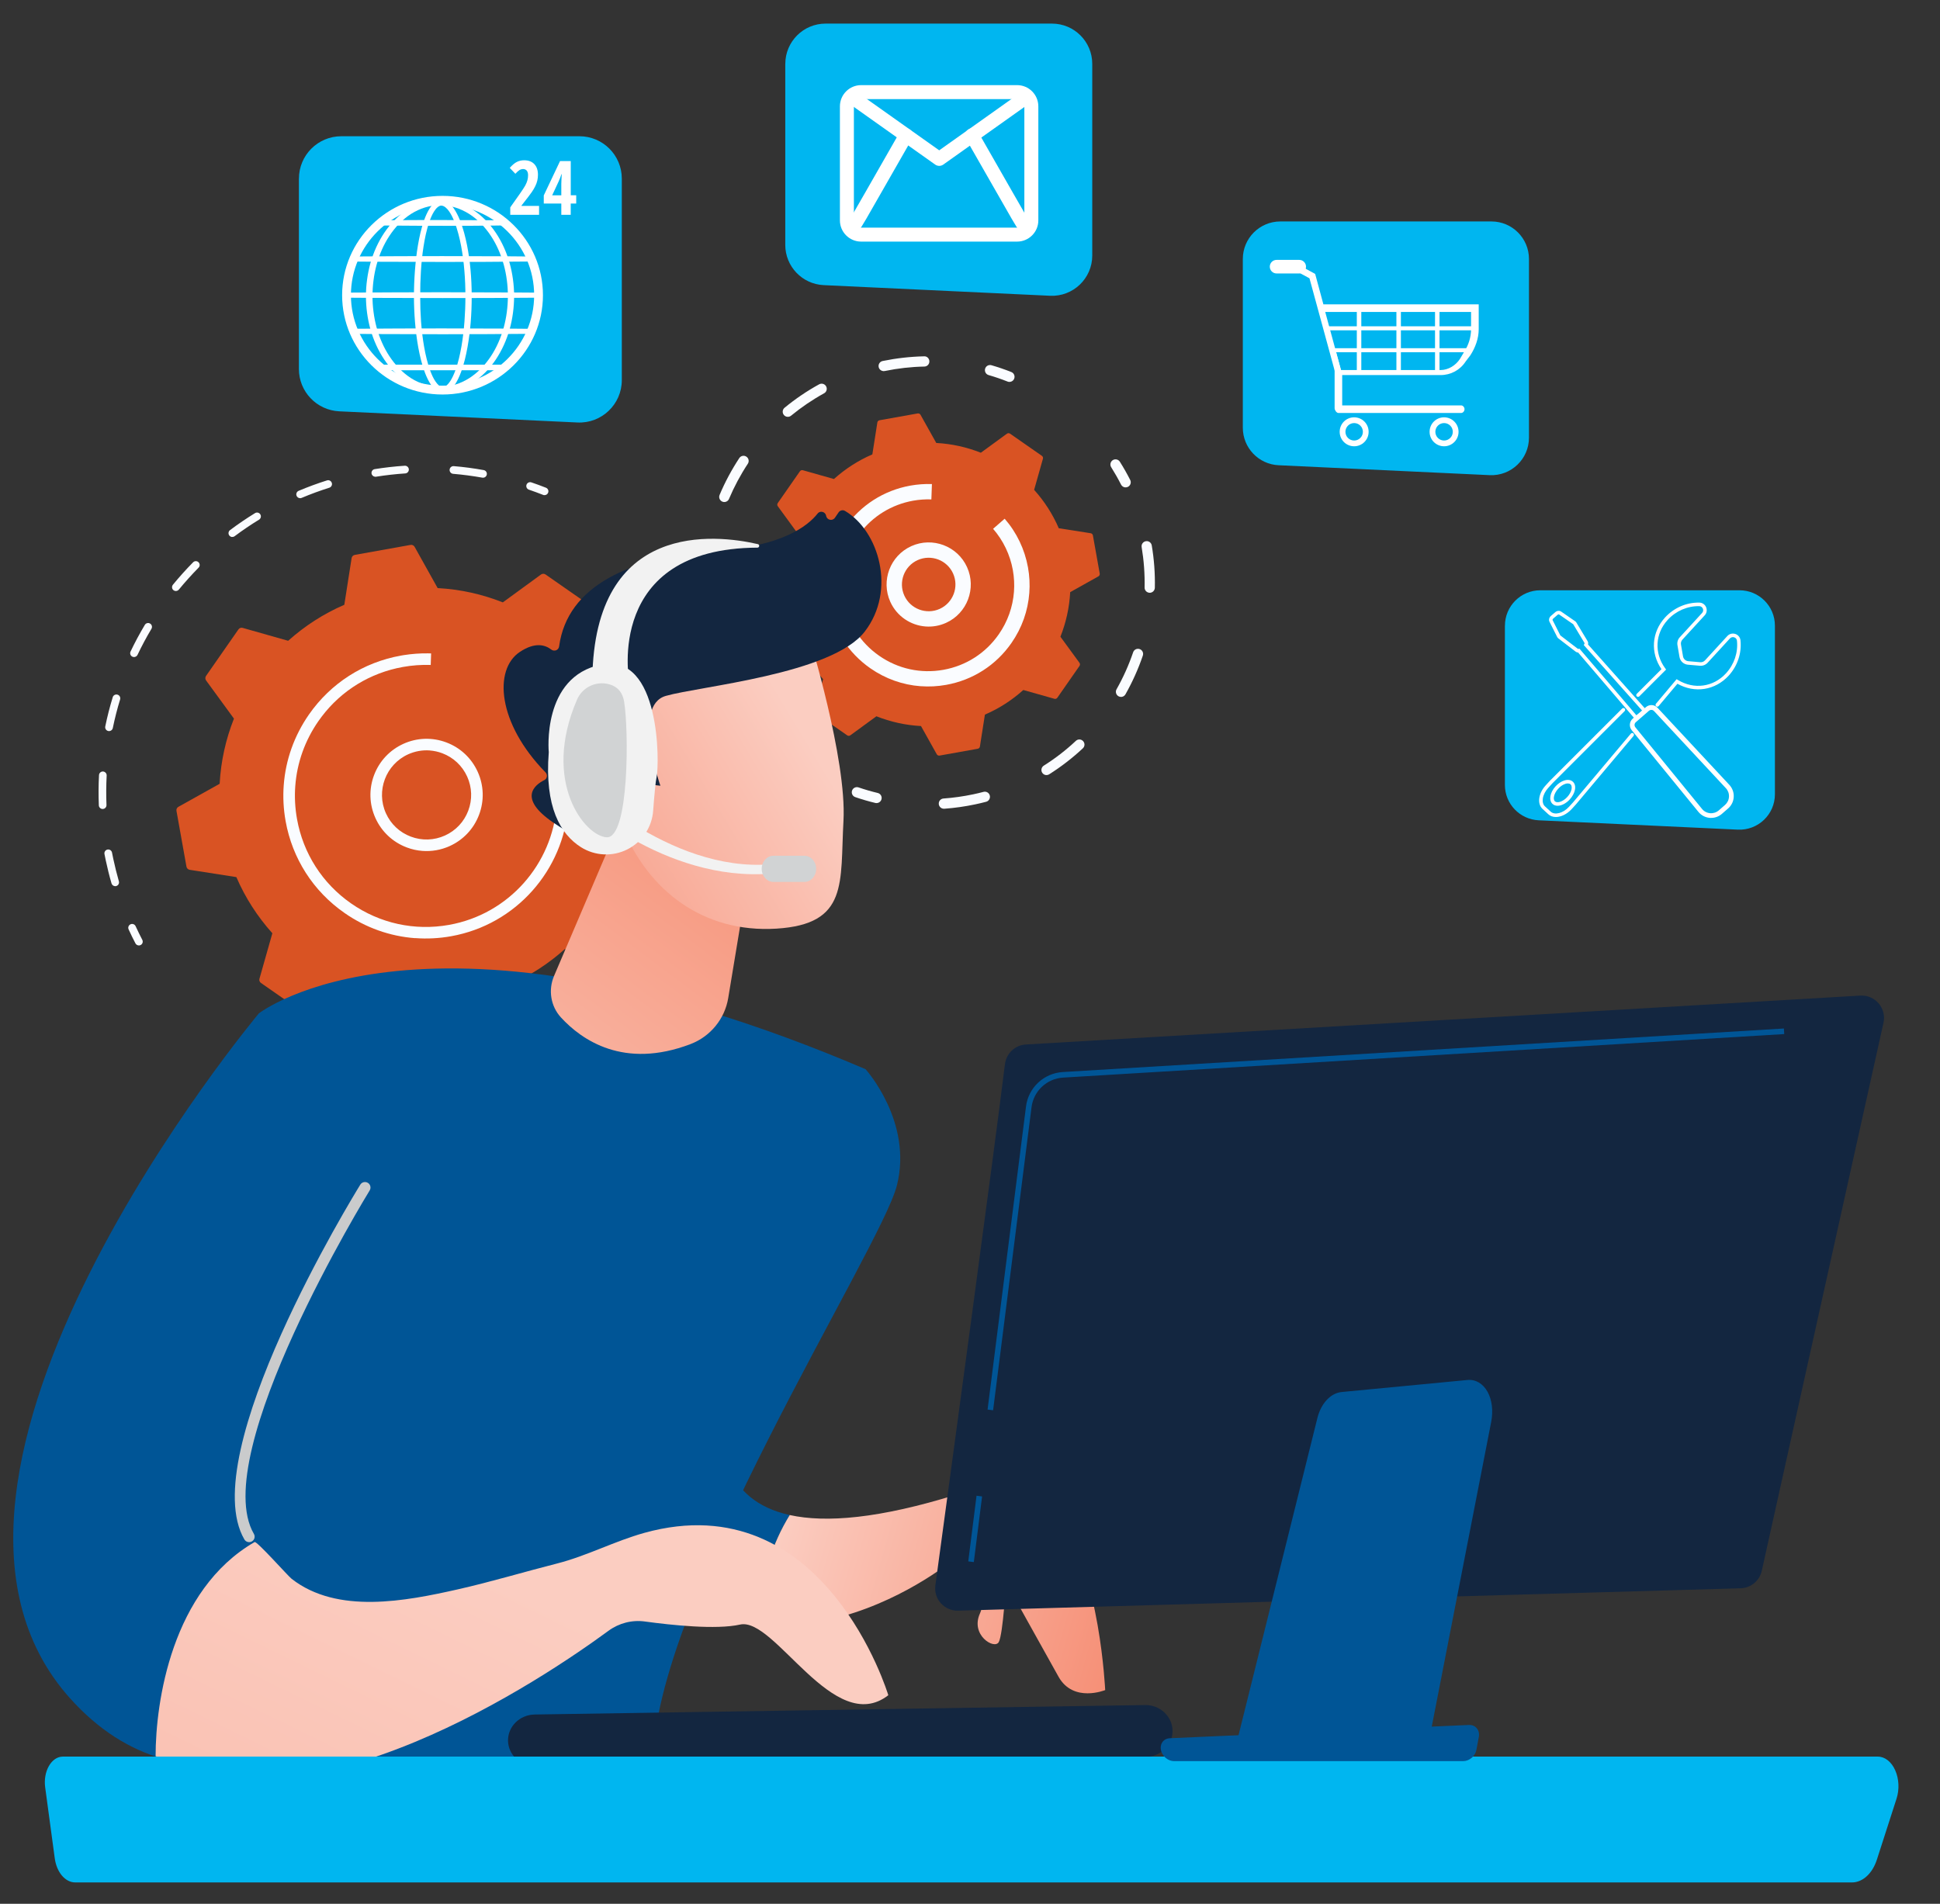 <?xml version="1.0" encoding="UTF-8"?><svg id="Layer_1" xmlns="http://www.w3.org/2000/svg" xmlns:xlink="http://www.w3.org/1999/xlink" viewBox="0 0 540 530"><rect x="0" y="0" width="540" height="530" fill="#333333" stroke="none"/><defs><style>.cls-1{fill:url(#linear-gradient-2);}.cls-2{fill:#fafcff;}.cls-3{fill:#fff;}.cls-4{fill:#132640;}.cls-5{fill:url(#linear-gradient-4);}.cls-6{fill:#00b6f0;}.cls-7{fill:url(#linear-gradient-3);}.cls-8{fill:#f2f2f2;}.cls-9{fill:url(#linear-gradient-5);}.cls-10{fill:#d95323;}.cls-11{fill:#cacbcc;}.cls-12{fill:#005596;}.cls-13{fill:#91b3fa;}.cls-14{fill:url(#linear-gradient);}.cls-15{fill:#d1d3d4;}</style><linearGradient id="linear-gradient" x1="-230.02" y1="-2852.99" x2="-130.17" y2="-2852.99" gradientTransform="translate(-343.02 3232.56) rotate(15.88)" gradientUnits="userSpaceOnUse"><stop offset="0" stop-color="#fbcdc1"/><stop offset="1" stop-color="#f69077"/></linearGradient><linearGradient id="linear-gradient-2" x1="113.48" y1="354.14" x2="193.6" y2="247.74" gradientUnits="userSpaceOnUse"><stop offset="0" stop-color="#fbcdc1"/><stop offset="1" stop-color="#f79c84"/></linearGradient><linearGradient id="linear-gradient-3" x1="72.34" y1="1253.4" x2="-181.26" y2="1694.08" gradientTransform="translate(-1.54 -797.85) rotate(-3.91)" xlink:href="#linear-gradient"/><linearGradient id="linear-gradient-4" x1="151.11" y1="-638.3" x2="69.4" y2="-575.78" gradientTransform="translate(3.98 823.72) rotate(6.37)" xlink:href="#linear-gradient"/><linearGradient id="linear-gradient-5" x1="140.98" y1="-651.55" x2="59.26" y2="-589.03" gradientTransform="translate(3.98 823.72) rotate(6.37)" gradientUnits="userSpaceOnUse"><stop offset="0" stop-color="#febbba"/><stop offset="1" stop-color="#ff928e"/></linearGradient></defs><path class="cls-13" d="M196.88,177.21c-.34-.03-.67-.22-.85-.54-.69-1.22-1.42-2.44-2.17-3.63-.32-.5-.17-1.16.33-1.48.5-.31,1.16-.17,1.48.33.77,1.21,1.52,2.46,2.23,3.71.29.51.11,1.17-.4,1.46-.19.11-.4.15-.61.14Z"/><path class="cls-13" d="M111.84,311.52c-1.62-.1-3.28-.29-4.9-.5-.59-.08-1-.61-.92-1.2.08-.59.62-.99,1.2-.93,1.58.2,3.21.36,4.78.48,1.16.09,2.35.15,3.53.19.6-.02,1.05.51,1.03,1.11-.02.59-.51,1.05-1.11,1.03-1.21-.04-2.43-.11-3.62-.19ZM129.12,311.12c-.5-.04-.92-.42-.98-.94-.07-.59.35-1.12.94-1.19,2.67-.32,5.36-.77,8-1.33l.23-.05c.58-.12,1.15.25,1.27.82.12.58-.25,1.15-.82,1.27l-.23.05c-2.71.57-5.46,1.03-8.19,1.36-.07,0-.14,0-.21,0ZM150.6,305.85c-.4-.03-.77-.29-.92-.69-.21-.55.07-1.17.62-1.38,2.6-.99,5.17-2.11,7.65-3.33.53-.26,1.17-.04,1.43.49.26.53.04,1.17-.49,1.43-2.54,1.25-5.17,2.39-7.83,3.4-.15.06-.31.08-.46.07ZM170.14,295.51c-.31-.02-.61-.18-.8-.45-.34-.48-.22-1.15.26-1.49,2.27-1.59,4.49-3.3,6.6-5.1.45-.38,1.12-.33,1.51.12.38.45.33,1.13-.12,1.51-2.16,1.84-4.44,3.59-6.76,5.22-.21.15-.46.21-.69.19ZM186.55,280.7c-.22-.02-.44-.1-.62-.26-.45-.39-.5-1.06-.11-1.51,1.81-2.09,3.55-4.3,5.16-6.55.34-.48,1.01-.59,1.49-.25.48.34.59,1.01.25,1.49-1.65,2.31-3.43,4.57-5.29,6.71-.23.27-.56.39-.89.37ZM198.88,262.34c-.14-.01-.27-.05-.4-.11-.53-.27-.74-.91-.47-1.44,1.25-2.47,2.4-5.03,3.42-7.61.22-.55.84-.82,1.39-.6.55.22.82.84.6,1.39-1.04,2.64-2.22,5.26-3.5,7.79-.2.4-.62.61-1.03.58ZM206.39,241.54c-.05,0-.11-.01-.16-.02-.58-.13-.94-.7-.81-1.28.61-2.71,1.1-5.47,1.46-8.22.08-.59.61-1.02,1.2-.92.59.08,1,.61.92,1.2-.36,2.81-.87,5.64-1.49,8.41-.12.52-.6.87-1.12.83ZM208.58,219.53c-.54-.04-.98-.49-.99-1.04-.07-2.77-.27-5.57-.6-8.32-.07-.59.35-1.12.94-1.19.59-.07,1.12.35,1.19.94.34,2.82.54,5.69.61,8.52.01.59-.45,1.08-1.04,1.1-.04,0-.07,0-.11,0ZM205.33,197.65c-.44-.03-.83-.33-.95-.78-.74-2.68-1.61-5.35-2.59-7.93-.21-.55.07-1.17.62-1.38.55-.21,1.17.07,1.38.62,1,2.64,1.89,5.37,2.65,8.12.16.57-.18,1.16-.75,1.32-.12.03-.24.04-.36.04Z"/><path class="cls-13" d="M93.53,308.22c-.07,0-.15-.02-.22-.04-1.38-.4-2.76-.84-4.13-1.3-.56-.19-.86-.8-.67-1.36.19-.56.8-.86,1.36-.67,1.33.45,2.69.88,4.03,1.27.57.16.89.76.73,1.33-.14.49-.61.81-1.11.77Z"/><path class="cls-2" d="M38.57,263.2c-.36-.03-.69-.23-.87-.57-.66-1.27-1.3-2.57-1.9-3.89-.25-.54-.01-1.17.53-1.42.54-.25,1.17-.01,1.42.53.59,1.29,1.22,2.56,1.86,3.8.27.52.07,1.17-.46,1.44-.18.1-.38.13-.57.12Z"/><path class="cls-2" d="M31.99,246.7c-.43-.03-.82-.33-.95-.77-.61-2.1-1.14-4.26-1.6-6.4-.13-.59-.24-1.18-.36-1.77-.11-.58.27-1.14.85-1.25.58-.11,1.14.27,1.25.85.11.58.23,1.15.35,1.73.45,2.09.97,4.2,1.56,6.26.16.57-.16,1.16-.73,1.32-.13.04-.25.05-.38.04ZM28.5,225.22c-.53-.04-.97-.48-.99-1.02-.11-2.79-.1-5.62.05-8.41.03-.59.53-1.04,1.12-1.01.57.04,1.04.53,1.01,1.12-.14,2.72-.16,5.49-.05,8.21.02.59-.44,1.09-1.03,1.11-.04,0-.08,0-.12,0ZM30.27,203.53s-.09-.01-.14-.02c-.58-.12-.95-.69-.83-1.27.56-2.73,1.26-5.48,2.08-8.14.17-.57.77-.88,1.34-.71.57.17.88.77.71,1.34-.8,2.61-1.48,5.28-2.03,7.95-.11.53-.6.89-1.13.85ZM37.22,182.91c-.13,0-.26-.04-.38-.1-.53-.25-.76-.89-.5-1.43,1.2-2.52,2.54-5.01,3.97-7.41.3-.51.96-.68,1.47-.37.51.3.67.96.37,1.47-1.4,2.34-2.7,4.78-3.87,7.24-.2.41-.62.64-1.05.61ZM48.88,164.54c-.21-.02-.42-.09-.6-.24-.46-.37-.52-1.05-.15-1.51,1.77-2.16,3.66-4.26,5.62-6.25.41-.42,1.09-.43,1.51-.01.42.42.43,1.09.01,1.51-1.91,1.94-3.76,4-5.49,6.1-.23.28-.57.41-.91.39ZM64.6,149.5c-.3-.02-.58-.17-.78-.43-.35-.47-.26-1.14.22-1.5,2.23-1.67,4.57-3.26,6.95-4.72.5-.31,1.16-.15,1.47.35.31.5.15,1.16-.35,1.47-2.33,1.42-4.61,2.97-6.79,4.6-.22.16-.47.23-.72.21ZM83.47,138.69c-.39-.03-.75-.27-.91-.65-.23-.54.03-1.17.57-1.4,2.57-1.08,5.23-2.06,7.89-2.9.57-.18,1.16.14,1.34.7.18.56-.13,1.16-.7,1.34-2.6.82-5.19,1.77-7.7,2.83-.16.07-.33.09-.49.08ZM104.4,132.72c-.48-.04-.9-.4-.98-.9-.09-.58.3-1.13.89-1.22,2.76-.44,5.57-.76,8.35-.94.58-.04,1.1.41,1.14,1,.04.59-.41,1.1-1,1.14-2.72.18-5.46.49-8.16.92-.08.01-.17.02-.25.01ZM134.38,132.99s-.07,0-.11-.01c-2.69-.48-5.43-.84-8.14-1.07-.59-.05-1.03-.57-.98-1.16.05-.59.56-1.02,1.15-.98,0,0,0,0,.01,0,2.78.23,5.58.6,8.33,1.1.58.11.97.66.86,1.24-.1.54-.59.92-1.13.88Z"/><path class="cls-2" d="M151.5,137.85c-.11,0-.21-.03-.31-.07-1.3-.51-2.63-1-3.97-1.46-.56-.19-.86-.8-.67-1.36.19-.56.8-.86,1.36-.67,1.36.46,2.73.97,4.06,1.49.55.22.82.84.6,1.39-.18.45-.62.71-1.07.67Z"/><path class="cls-10" d="M151.85,159.93c-.38-.26-.88-.26-1.26.01l-10.63,7.76c-5.71-2.27-11.82-3.64-18.14-3.98l-6.41-11.48c-.22-.4-.68-.62-1.13-.54l-15.53,2.78c-.45.08-.81.44-.88.9l-2.03,12.99c-5.81,2.51-11.06,5.92-15.63,10.02l-12.66-3.59c-.44-.13-.92.04-1.18.42l-9.02,12.95c-.26.38-.26.88.01,1.26l7.76,10.63c-2.27,5.71-3.64,11.82-3.98,18.14l-11.48,6.41c-.4.22-.62.68-.54,1.13l2.78,15.53c.08.45.44.81.9.88l12.99,2.03c2.51,5.81,5.92,11.06,10.02,15.63l-3.59,12.66c-.13.44.04.92.42,1.18l12.95,9.02c.38.26.88.26,1.26-.01l10.63-7.76c5.71,2.27,11.82,3.64,18.14,3.98l6.41,11.48c.22.4.68.62,1.13.54l15.53-2.78c.45-.08.81-.44.88-.9l2.03-12.99c5.81-2.5,11.06-5.92,15.63-10.02l12.66,3.59c.44.13.92-.04,1.18-.42l9.02-12.95c.26-.38.26-.88-.01-1.26l-7.76-10.63c2.27-5.71,3.64-11.82,3.98-18.14l11.48-6.41c.4-.22.62-.68.54-1.13l-2.78-15.53c-.08-.45-.44-.81-.9-.88l-12.99-2.03c-2.51-5.81-5.92-11.06-10.02-15.63l3.59-12.66c.13-.44-.04-.92-.42-1.18l-12.95-9.02Z"/><path class="cls-2" d="M117.59,236.89c-1.48-.11-2.95-.43-4.37-.97-3.9-1.47-7-4.38-8.72-8.18-1.72-3.8-1.85-8.05-.38-11.95,1.47-3.9,4.38-7,8.18-8.72,3.8-1.72,8.04-1.85,11.95-.38,3.9,1.47,7,4.38,8.72,8.18,1.72,3.8,1.85,8.05.38,11.95-1.47,3.9-4.38,7-8.18,8.72-2.41,1.09-5.01,1.54-7.58,1.35ZM119.64,208.92c-2.04-.15-4.1.21-6.02,1.07-6.23,2.82-9.01,10.18-6.2,16.42,1.36,3.02,3.82,5.33,6.93,6.5,3.1,1.17,6.47,1.06,9.49-.3,3.02-1.36,5.33-3.82,6.5-6.92,1.17-3.1,1.06-6.47-.3-9.49-1.37-3.02-3.83-5.33-6.93-6.5-1.13-.43-2.3-.68-3.47-.77Z"/><path class="cls-2" d="M115.54,261.18c-6.99-.52-13.75-2.9-19.65-7.02-8.7-6.06-14.52-15.14-16.39-25.57-.6-3.35-.77-6.72-.52-10.03.52-6.99,2.91-13.74,7.02-19.65,6.06-8.7,15.14-14.52,25.57-16.39.27-.05.55-.09.82-.14,2.24-.35,4.51-.52,6.77-.49.28,0,.56.01.84.02l-.11,3.21c-2.58-.09-5.18.1-7.75.56h0c-9.08,1.63-17.05,6.51-22.59,13.81-.31.41-.62.83-.91,1.25-3.78,5.43-5.97,11.63-6.45,18.06-.23,3.04-.07,6.13.48,9.21,1.72,9.59,7.07,17.94,15.06,23.5,8,5.57,17.68,7.69,27.27,5.97,16.71-2.99,28.74-17,29.95-33.2.22-2.99.08-6.05-.47-9.14-1.17-6.51-4.07-12.57-8.39-17.52l2.42-2.11c4.71,5.39,7.86,11.99,9.13,19.07.6,3.36.76,6.69.52,9.94-1.31,17.63-14.4,32.86-32.58,36.12-3.35.6-6.71.77-10.02.52Z"/><path class="cls-2" d="M313.22,135.69c-.48-.04-.93-.31-1.17-.78-.84-1.65-1.77-3.28-2.75-4.84-.42-.67-.22-1.54.44-1.97.67-.42,1.55-.22,1.97.44,1.03,1.63,2,3.34,2.88,5.07.36.7.08,1.56-.62,1.92-.24.12-.5.17-.75.15Z"/><path class="cls-2" d="M262.62,225.14c-.69-.05-1.26-.61-1.31-1.32-.06-.79.53-1.47,1.32-1.52,2.76-.2,5.54-.59,8.28-1.17.97-.2,1.92-.43,2.86-.68.76-.2,1.54.25,1.74,1.02.2.76-.26,1.54-1.02,1.74-.99.26-1.98.5-2.99.71-2.86.61-5.78,1.02-8.67,1.23-.07,0-.14,0-.21,0ZM291.2,215.78c-.44-.03-.85-.26-1.1-.66-.42-.67-.22-1.55.44-1.97,3.18-2,6.18-4.32,8.93-6.9.57-.54,1.48-.51,2.01.07.54.57.51,1.48-.07,2.01-2.88,2.69-6.03,5.12-9.35,7.22-.27.17-.57.24-.87.22ZM311.93,194.01c-.2-.02-.41-.07-.6-.18-.68-.39-.93-1.26-.54-1.94,1.86-3.28,3.41-6.74,4.62-10.3.25-.74,1.06-1.15,1.81-.89.75.25,1.14,1.06.89,1.81-1.27,3.73-2.9,7.35-4.84,10.79-.28.5-.81.76-1.35.72ZM319.92,165.02c-.75-.06-1.33-.69-1.32-1.45.08-3.75-.2-7.54-.82-11.26-.13-.78.39-1.51,1.17-1.64.77-.14,1.51.39,1.64,1.17.66,3.9.95,7.86.86,11.79-.02.79-.67,1.41-1.45,1.4-.03,0-.05,0-.08,0Z"/><path class="cls-2" d="M243.89,223.58c-.08,0-.15-.02-.23-.04-1.89-.45-3.77-1-5.6-1.63-.75-.26-1.14-1.07-.89-1.81.25-.74,1.06-1.14,1.81-.89,1.75.6,3.54,1.12,5.34,1.55.76.19,1.24.95,1.05,1.72-.17.69-.81,1.14-1.49,1.09Z"/><path class="cls-2" d="M203.61,192.07c-.48-.04-.92-.31-1.16-.76-.89-1.71-1.71-3.5-2.44-5.3-.3-.73.06-1.56.78-1.86.73-.3,1.56.06,1.86.79.7,1.72,1.48,3.42,2.33,5.06.36.7.09,1.56-.61,1.92-.24.13-.51.18-.76.16Z"/><path class="cls-2" d="M196.91,168.97c-.68-.05-1.25-.59-1.31-1.3-.3-3.37-.32-6.79-.07-10.16.04-.49.08-.99.13-1.48.08-.78.8-1.31,1.56-1.28.78.08,1.36.78,1.28,1.56-.05.47-.09.94-.12,1.41-.24,3.22-.22,6.48.06,9.7.07.78-.51,1.47-1.3,1.54-.08,0-.16,0-.23,0ZM201.51,139.76c-.15-.01-.3-.05-.45-.11-.73-.31-1.06-1.14-.76-1.87,1.5-3.57,3.35-7.01,5.48-10.25.43-.66,1.32-.84,1.97-.4.66.43.84,1.32.41,1.97-2.04,3.09-3.8,6.38-5.24,9.79-.24.58-.83.91-1.42.87ZM219.18,116.04c-.37-.03-.74-.2-.99-.52-.5-.61-.41-1.51.2-2.01,2.99-2.46,6.23-4.66,9.62-6.52.69-.38,1.56-.13,1.94.56.38.69.13,1.56-.56,1.94-3.24,1.78-6.33,3.88-9.19,6.23-.29.24-.66.35-1.01.32ZM245.87,103.31c-.62-.05-1.16-.5-1.29-1.13-.16-.77.34-1.53,1.11-1.68,3.81-.78,7.7-1.22,11.55-1.3.8-.05,1.44.61,1.45,1.4.02.79-.61,1.44-1.4,1.45-3.68.07-7.39.49-11.03,1.24-.13.03-.27.03-.39.03Z"/><path class="cls-2" d="M280.87,106.32c-.14-.01-.28-.04-.42-.1-1.72-.68-3.49-1.29-5.27-1.8-.76-.22-1.19-1.01-.97-1.77.22-.76,1.01-1.19,1.77-.97,1.86.54,3.71,1.17,5.52,1.89.73.29,1.09,1.12.8,1.85-.23.6-.83.94-1.43.9Z"/><path class="cls-10" d="M281.15,120.73c-.26-.18-.6-.18-.86,0l-7.27,5.31c-3.91-1.55-8.09-2.49-12.41-2.72l-4.39-7.85c-.15-.28-.47-.42-.78-.37l-10.63,1.9c-.31.06-.55.3-.6.61l-1.39,8.89c-3.97,1.71-7.57,4.05-10.69,6.86l-8.66-2.45c-.3-.09-.63.03-.81.29l-6.17,8.86c-.18.26-.18.6,0,.86l5.31,7.27c-1.55,3.91-2.49,8.09-2.72,12.41l-7.85,4.39c-.28.15-.42.47-.37.78l1.9,10.63c.06.31.3.55.61.6l8.89,1.39c1.71,3.97,4.05,7.57,6.86,10.69l-2.45,8.66c-.09.3.03.63.29.81l8.86,6.17c.26.18.6.18.86,0l7.27-5.31c3.91,1.55,8.09,2.49,12.41,2.72l4.39,7.85c.15.28.47.42.78.37l10.63-1.9c.31-.06.55-.3.6-.61l1.39-8.89c3.97-1.71,7.57-4.05,10.69-6.86l8.66,2.45c.3.09.63-.03.81-.29l6.17-8.86c.18-.26.18-.6,0-.86l-5.31-7.27c1.55-3.91,2.49-8.09,2.72-12.41l7.85-4.39c.28-.15.42-.47.37-.78l-1.9-10.63c-.06-.31-.3-.55-.61-.6l-8.89-1.39c-1.71-3.97-4.05-7.57-6.86-10.69l2.45-8.66c.09-.3-.03-.63-.29-.81l-8.86-6.17Z"/><path class="cls-2" d="M257.65,174.41c-4.15-.31-8-2.82-9.83-6.86-2.66-5.89-.04-12.85,5.85-15.51h0c5.89-2.66,12.85-.03,15.51,5.85,2.66,5.89.04,12.85-5.85,15.51-1.84.83-3.79,1.15-5.68,1.01ZM255.43,155.93c-3.74,1.69-5.41,6.11-3.72,9.86,1.69,3.74,6.11,5.41,9.86,3.72,3.74-1.69,5.41-6.11,3.72-9.86-1.69-3.74-6.11-5.41-9.86-3.72h0Z"/><path class="cls-2" d="M256.24,191.04c-4.97-.37-9.76-2.06-13.96-4.98-6.18-4.3-10.31-10.75-11.64-18.16-.43-2.38-.55-4.77-.37-7.12.37-4.97,2.06-9.76,4.98-13.95,4.3-6.18,10.75-10.31,18.16-11.64,1.98-.35,3.99-.5,5.99-.43l-.15,4.27c-1.69-.06-3.4.06-5.08.36-6.01,1.08-11.28,4.33-14.92,9.2-.05.07-.11.15-.16.22-.11.15-.22.3-.33.46-2.48,3.56-3.91,7.63-4.23,11.84-.15,1.99-.05,4.02.31,6.04,1.13,6.29,4.63,11.76,9.88,15.41,5.24,3.65,11.59,5.04,17.88,3.91,6.29-1.13,11.76-4.63,15.41-9.88,2.48-3.56,3.91-7.63,4.23-11.84.15-1.99.05-4.02-.31-6.04-.77-4.27-2.67-8.24-5.5-11.49l3.22-2.81c3.34,3.83,5.58,8.51,6.49,13.54.43,2.38.55,4.77.37,7.12-.37,4.96-2.06,9.76-4.98,13.95-4.3,6.18-10.75,10.31-18.16,11.64-2.38.43-4.77.55-7.12.37Z"/><path class="cls-12" d="M219.82,421.78c-37.05-8.17-9.14-63.14-7.82-65.27l-66.4,23.32s-5.93,31.96,35.39,61.36c10.45,7.44,21.03,10.65,31,11.3-.68-12.83,3.12-23.08,7.83-30.72Z"/><path class="cls-14" d="M295.24,424.31c-10.89-13.31-28.95-8.24-28.95-8.24-21.53,6.7-36.39,7.93-46.47,5.71-4.71,7.63-8.51,17.89-7.83,30.72,21.58,1.42,40.31-9.16,48.78-14.91,3.05-2.07,7.21-1.4,9.37,1.59,2.19,3.04,4.07,6.87,2.65,9.95-2.79,6.06,4,10.18,5.21,8.03,1.21-2.14,2.02-16.66,2.02-16.66,0,0,10.51,18.99,14.64,26.32,4.13,7.32,12.97,3.69,12.97,3.69,0,0-1.5-32.9-12.39-46.2Z"/><path class="cls-12" d="M72.02,282.15s46.62-36.73,168.91,15.51c0,0,13.22,14.59,8.72,32.37-4.51,17.78-68.19,116.69-67.88,161.05,0,0-46.01,31.52-110.18,7.81,0,0-28.88-115.21.43-216.74Z"/><path class="cls-1" d="M170.95,232.49l-16.73,39.21c-1.66,3.89-.95,8.42,1.91,11.54,5.78,6.3,17.51,14.51,36.08,7.43,5.52-2.11,9.53-6.99,10.49-12.82l7.12-42.97-38.87-2.38Z"/><path class="cls-12" d="M70.89,429.3c-13.5-23.18,32.25-97.2,32.25-97.2l-31.11-49.95s-107.9,128.87-52.54,190.64c7.94,8.86,16.57,14.15,25.54,16.75,2.24-32.27,15.53-50.68,25.86-60.25Z"/><path class="cls-11" d="M69.77,429.27c-.66.19-1.39-.08-1.75-.7-13.8-23.7,30.39-95.72,32.27-98.77.44-.72,1.38-.94,2.11-.5.72.44.94,1.39.5,2.11-.45.73-45.11,73.5-32.23,95.62.43.73.18,1.67-.55,2.09-.11.06-.22.11-.34.15Z"/><path class="cls-7" d="M179.36,426.74c-8.28,2.3-15.98,6.41-24.3,8.53-9.24,2.35-18.37,5.11-27.67,7.21-14.47,3.26-33.51,6.99-46.22-2.95-1.07-.84-9.69-10.58-10.3-10.23-23.07,13.33-27.56,44.48-27.56,59.59,42.07,23,108.23-21.79,126.05-34.88,2.93-2.15,6.56-3.09,10.17-2.59,7.29,1,19.85,2.34,26.47.85,9.69-2.18,26.12,31.41,41.26,19.67,0,0-17.7-59.12-67.91-45.2Z"/><path class="cls-5" d="M225.17,177.08s10.57,34.22,9.61,51.45c-.96,17.23,1.49,28.76-18.69,30-20.19,1.24-35.77-10.49-42.91-28.55,0,0-11.23-27.87-6.85-38.28,4.38-10.41,58.84-14.61,58.84-14.61Z"/><path class="cls-4" d="M181.32,218.46l2.5.28s-7.96-22.31,1.52-25.01c9.48-2.71,46.2-6.02,55.36-17.9,8.84-11.45,3.95-28.05-5.52-33.61-.6-.35-1.38-.14-1.77.44l-1,1.47c-.68,1.01-2.25.67-2.45-.53h0c-.2-1.14-1.66-1.54-2.37-.64-2.8,3.55-9.91,9.02-27.48,10.28-24.94,1.78-42.19,9.87-44.48,26.71-.14,1.07-1.35,1.53-2.21.87-1.68-1.3-4.51-2.14-8.73.68-7.34,4.89-6.23,19.83,7.14,33.51.64.65.51,1.74-.3,2.15-2.86,1.44-7.29,5.13,2.39,11.78,9.91,6.81,16.21,6.89,18.63,6.55.65-.09,1.14-.62,1.17-1.28l.74-15.07c.04-.78.73-1.36,1.5-1.28l5.34.6Z"/><path class="cls-9" d="M181.58,221.66s-3.09-21.45-13.09-16.65c-10,4.8,2.24,23.9,9.67,25.51l3.42-8.87Z"/><path class="cls-4" d="M148.77,491.74c.13,0,.26,0,.39,0l169.77-2.63c4.2-.06,7.53-3.35,7.45-7.33-.08-3.99-3.56-7.23-7.75-7.1l-169.77,2.63c-4.2.06-7.53,3.35-7.45,7.33.08,3.86,3.34,6.96,7.36,7.09Z"/><path class="cls-8" d="M214.85,243.19c-30.25,2.57-54.99-21.12-55.17-21.47v-5.34c.17.34,26.24,26.66,54.99,24.22l.17,2.59Z"/><path class="cls-15" d="M227.18,241.88c0,2.01-1.45,3.64-3.25,3.64h-8.66c-1.79,0-3.25-1.63-3.25-3.64h0c0-2.01,1.45-3.64,3.25-3.64h8.66c1.79,0,3.25,1.63,3.25,3.64h0Z"/><path class="cls-8" d="M175.13,189.52s-6.91-36.86,35.7-37.06c.59,0,.69-.85.11-.98-11.67-2.69-45.55-6.67-46.06,37.56,6.49,2.34,10.25.49,10.25.49Z"/><path class="cls-8" d="M167.33,185.02c-16.63,3.37-14.58,24.4-14.58,24.4-1.2,15.26,3.26,22.82,8.96,26.43,3.9,2.46,8.81,2.69,12.92.61,4.12-2.08,6.84-6.16,7.18-10.76.31-4.15.66-8.1.97-9.5.75-3.4,1.17-34.56-15.45-31.18Z"/><path class="cls-15" d="M168.85,190.34c-3.45-.6-6.86,1.23-8.24,4.45-9.94,23.02,2.26,38,8.25,38.31,6.31.33,6.19-30.04,4.85-37.83-.56-3.26-2.64-4.54-4.85-4.93Z"/><path class="cls-6" d="M12.57,497.54c-.28-2.1.1-4.27,1.05-5.91.95-1.65,2.36-2.6,3.85-2.6h505.22c1.96,0,3.79,1.43,4.84,3.8,1.06,2.37,1.2,5.34.38,7.89l-5.47,16.97c-1.25,3.89-3.97,6.37-6.96,6.37H20.94c-2.78,0-5.17-2.82-5.7-6.73l-2.67-19.78Z"/><path class="cls-4" d="M279.73,296.22c-2.85,23.32-15.69,118.06-19.37,145.13-.52,3.81,2.51,7.16,6.35,7.05l217.78-6.23c2.85-.08,5.28-2.09,5.9-4.87l33.88-152.57c.9-4.03-2.32-7.8-6.44-7.56l-232.28,13.61c-3,.18-5.45,2.47-5.81,5.45Z"/><path class="cls-12" d="M414.05,387.46c-1.27-2.29-3.3-3.49-5.58-3.28l-35.01,3.35c-3.09.3-5.76,3.18-6.77,7.26l-22.62,91,52.82,1.14h.42s17.76-91.05,17.76-91.05c.6-3.08.24-6.16-1.01-8.42Z"/><path class="cls-12" d="M411.07,481.15c-.52-.64-1.31-.97-2.2-.93l-83.29,3.7c-1.31.06-2.3.96-2.47,2.23-.13.98.22,2.02.97,2.85s1.74,1.29,2.75,1.29h80.45c1.71,0,3.36-1.4,3.68-3.14l.67-3.6c.17-.91-.02-1.76-.55-2.39Z"/><path class="cls-12" d="M276.44,392.61l-1.55-.19,10.7-84.39c.66-5.24,4.97-9.26,10.23-9.58l200.73-12.12.09,1.55-200.73,12.12c-4.52.27-8.21,3.73-8.78,8.22l-10.7,84.39Z"/><rect class="cls-12" x="262.25" y="424.9" width="18.42" height="1.56" transform="translate(-184.83 641.77) rotate(-82.82)"/><path class="cls-6" d="M345.94,72.1v46.98c0,5.58,4.39,10.18,9.96,10.44l58.75,2.76c5.96.28,10.94-4.48,10.94-10.44v-49.74c0-5.77-4.68-10.45-10.45-10.45h-58.75c-5.77,0-10.45,4.68-10.45,10.45Z"/><path class="cls-3" d="M368.37,84.74l-2.29-8.48-6.69-3.65-.89,1.63,5.99,3.23,7.14,26.17.22.78h29.12c2.84,0,5.45-1.39,6.99-3.78l1.31-1.72c1.4-2.18,2.33-4.68,2.33-7.27v-6.92h-43.21ZM409.47,91.66c0,2.23-.7,4.4-1.91,6.27l-1.15,1.94c-1.19,1.85-3.25,3.15-5.45,3.15h-27.69l-1.52-5.59-2.87-10.58h40.59v4.81Z"/><path class="cls-3" d="M407.65,113.92c0,.52-.42,1.05-.94,1.05h-34.17c-.52,0-1.05-.81-1.05-1.32v-16.11c0-.18.1-.14.19-.28l1.57,5.76h.35v9.84h33.11c.52,0,.94.54.94,1.06Z"/><rect class="cls-3" x="388.69" y="85.68" width="1.25" height="17.54"/><rect class="cls-3" x="377.67" y="85.68" width="1.25" height="17.54"/><rect class="cls-3" x="399.44" y="85.68" width="1.25" height="17.54"/><rect class="cls-3" x="369.35" y="90.84" width="40.57" height="1.12"/><rect class="cls-3" x="371.12" y="96.94" width="37.78" height="1.12"/><path class="cls-3" d="M376.93,116.18c-2.23,0-4.03,1.8-4.03,4.03s1.8,4.03,4.03,4.03,4.03-1.8,4.03-4.03-1.8-4.03-4.03-4.03ZM376.93,122.64c-1.34,0-2.43-1.09-2.43-2.43s1.09-2.43,2.43-2.43,2.43,1.09,2.43,2.43-1.09,2.43-2.43,2.43Z"/><path class="cls-3" d="M401.96,116.18c-2.23,0-4.03,1.8-4.03,4.03s1.8,4.03,4.03,4.03,4.03-1.8,4.03-4.03-1.8-4.03-4.03-4.03ZM401.96,122.64c-1.34,0-2.43-1.09-2.43-2.43s1.09-2.43,2.43-2.43,2.43,1.09,2.43,2.43-1.09,2.43-2.43,2.43Z"/><path class="cls-3" d="M363.53,74.24c0,1.05-.85,1.89-1.89,1.89h-6.3c-1.05,0-1.89-.85-1.89-1.89h0c0-1.05.85-1.89,1.89-1.89h6.3c1.05,0,1.89.85,1.89,1.89h0Z"/><path class="cls-6" d="M218.58,17.78v50.4c0,5.99,4.71,10.92,10.69,11.2l63.02,2.96c6.39.3,11.74-4.8,11.74-11.2V17.78c0-6.19-5.02-11.21-11.21-11.21h-63.02c-6.19,0-11.21,5.02-11.21,11.21Z"/><path class="cls-3" d="M283.12,67.26h-43.43c-3.25,0-5.9-2.65-5.9-5.9v-31.76c0-3.25,2.65-5.9,5.9-5.9h43.43c3.25,0,5.9,2.65,5.9,5.9v31.76c0,3.25-2.65,5.9-5.9,5.9ZM239.69,27.59c-1.11,0-2.01.9-2.01,2.01v31.76c0,1.11.9,2.01,2.01,2.01h43.43c1.11,0,2.01-.9,2.01-2.01v-31.76c0-1.11-.9-2.01-2.01-2.01h-43.43Z"/><path class="cls-3" d="M261.44,46.18c-.39,0-.79-.12-1.13-.36l-24.34-17.26c-.88-.62-1.08-1.84-.46-2.71.62-.88,1.84-1.08,2.71-.46l23.21,16.46,22.91-16.27c.88-.62,2.09-.42,2.71.46.62.88.42,2.09-.46,2.71l-24.03,17.07c-.34.24-.73.36-1.13.36Z"/><path class="cls-3" d="M237.4,65.91l-.56-3.85.26,1.93-1.63-1.06c.45-.72,9.23-16.08,15.02-26.22.53-.93,1.72-1.26,2.65-.72.93.53,1.26,1.72.73,2.65,0,0-3.75,6.58-7.52,13.15-1.88,3.29-3.76,6.58-5.18,9.05q-2.83,4.92-3.77,5.07Z"/><path class="cls-3" d="M285.33,65.91q-.94-.15-3.76-5.07c-1.42-2.47-3.3-5.76-5.18-9.05-3.76-6.58-7.52-13.15-7.52-13.15-.53-.93-.21-2.12.73-2.65.93-.53,2.12-.21,2.65.73,5.79,10.14,14.57,25.49,15.02,26.22l-1.63,1.06-.31,1.92Z"/><path class="cls-6" d="M418.89,174.19v44.33c0,5.27,4.14,9.6,9.4,9.85l55.43,2.6c5.62.26,10.33-4.22,10.33-9.85v-46.93c0-5.45-4.42-9.86-9.86-9.86h-55.43c-5.45,0-9.86,4.42-9.86,9.86Z"/><path class="cls-3" d="M433.08,227.45c-.81,0-1.54-.24-2.1-.76l-1.6-1.47c-.78-.71-1.1-1.81-.91-3.08.18-1.2.81-2.44,1.76-3.48l1.07-1.17c.08-.08.15-.16.23-.24l19.99-19.99c.19-.19.5-.19.7,0,.19.19.19.5,0,.7l-19.99,19.99c-.07.07-.14.14-.2.21l-1.07,1.17c-.82.9-1.36,1.95-1.51,2.96-.14.94.07,1.73.6,2.21l1.6,1.47c1.13,1.03,3.45.42,5.07-1.35l1.07-1.17c.07-.07.13-.15.19-.22l15.97-18.99c.17-.21.49-.24.69-.06.21.17.23.49.06.69l-15.97,18.99c-.07.09-.15.17-.22.25l-1.07,1.17c-1.29,1.4-2.94,2.17-4.36,2.17ZM433.56,224.32c-.55,0-1.04-.16-1.41-.51-1.11-1.02-.74-3.18.85-4.91.73-.79,1.6-1.37,2.46-1.63.95-.29,1.79-.16,2.35.36.57.52.77,1.34.56,2.31-.18.88-.69,1.8-1.41,2.6-1.05,1.15-2.34,1.78-3.41,1.78ZM436.41,218.1c-.25,0-.49.06-.66.11-.7.21-1.41.69-2.02,1.36-1.16,1.26-1.58,2.9-.91,3.52.6.55,2.15.18,3.43-1.21h0c.61-.66,1.03-1.42,1.18-2.13.07-.36.14-1.02-.26-1.39-.21-.19-.48-.25-.74-.25ZM461.31,196.74c-.11,0-.22-.04-.32-.12-.21-.17-.23-.49-.06-.69l5.76-6.85.36.22c4.49,2.73,9.87,1.99,13.39-1.86,2.28-2.49,3.39-5.79,3.04-9.08-.05-.44-.33-.79-.76-.93-.34-.11-.83-.09-1.2.31l-6.21,6.77c-.54.59-1.34.9-2.14.83l-3.34-.29c-1.17-.1-2.14-.98-2.34-2.14l-.57-3.3c-.14-.79.1-1.61.65-2.2l6.21-6.77c.37-.4.35-.89.2-1.22-.18-.41-.55-.66-.99-.67-3.29-.06-6.5,1.33-8.78,3.81-3.52,3.84-3.8,9.27-.7,13.5l.25.34-7.46,7.46c-.19.19-.5.19-.7,0s-.19-.5,0-.7l6.87-6.87c-3.13-4.57-2.75-10.31,1.01-14.4,2.47-2.69,5.94-4.2,9.53-4.13.83.02,1.55.5,1.88,1.27.33.78.19,1.65-.38,2.27l-6.21,6.77c-.34.37-.49.88-.4,1.37l.57,3.3c.13.72.72,1.27,1.45,1.33l3.34.29c.5.04.99-.15,1.33-.52l6.21-6.77c.57-.62,1.42-.84,2.23-.58.79.26,1.34.94,1.43,1.76.38,3.56-.82,7.15-3.29,9.85-3.76,4.09-9.44,4.97-14.26,2.25l-5.22,6.21c-.1.12-.24.18-.38.18Z"/><path class="cls-3" d="M476.3,227.71c-.13,0-.26,0-.39-.02-1.25-.11-2.37-.7-3.16-1.67l-18.55-22.72c-.8-.98-.68-2.4.27-3.24l3.66-3.19c.96-.83,2.38-.76,3.24.17l19.99,21.46c.85.92,1.29,2.11,1.22,3.36-.06,1.25-.62,2.39-1.56,3.21l-1.72,1.5c-.84.73-1.89,1.13-3,1.13ZM458.99,197.87l-3.66,3.19c-.42.36-.47.99-.12,1.42l18.55,22.72c.56.69,1.36,1.11,2.25,1.19.89.07,1.75-.21,2.42-.79l1.72-1.5c.67-.59,1.07-1.4,1.11-2.29.05-.89-.26-1.74-.87-2.39l-19.99-21.46c-.38-.41-1-.44-1.42-.07h0Z"/><path class="cls-3" d="M455.36,200.48l-16.1-18.83c-.25,0-.49-.09-.68-.24l-4.83-3.7c-.13-.1-.24-.23-.31-.38l-2.14-4.24c-.26-.52-.1-1.18.39-1.61l1.21-1.05c.49-.43,1.17-.5,1.65-.17l3.91,2.7c.13.09.24.2.32.34l3.12,5.18c.17.27.21.6.12.93l16.59,18.64-3.24,2.44ZM439.65,180.6l15.85,18.54,1.65-1.24-16.31-18.32.17-.31c.06-.11.07-.22.03-.28l-3.12-5.18s-.02-.03-.03-.04l-3.91-2.7c-.09-.06-.28-.04-.44.1l-1.21,1.05c-.16.14-.21.33-.16.42l2.14,4.24s.02.03.04.04l4.83,3.7s.12.04.2.03l.28-.06Z"/><path class="cls-6" d="M83.2,49.72v53.01c0,6.3,4.95,11.48,11.24,11.78l66.29,3.11c6.72.32,12.35-5.05,12.35-11.78v-56.12c0-6.51-5.28-11.79-11.79-11.79h-66.29c-6.51,0-11.79,5.28-11.79,11.79Z"/><path class="cls-3" d="M130.59,82.44c0,4.71-.33,9.43-1.16,14.07-.21,1.16-.45,2.31-.74,3.46-.29,1.14-.62,2.28-1.03,3.38-.41,1.11-.89,2.19-1.54,3.19-.33.49-.7.97-1.16,1.36-.23.19-.48.36-.76.49-.28.12-.58.2-.89.21-.31,0-.61-.05-.9-.17-.28-.11-.54-.28-.78-.46-.47-.38-.85-.85-1.18-1.34-.66-.99-1.15-2.08-1.57-3.18-.42-1.11-.75-2.24-1.05-3.38-.29-1.14-.54-2.3-.75-3.46-.42-2.32-.71-4.66-.9-7.01-.19-2.35-.29-4.71-.3-7.06,0-1.18.03-2.36.07-3.53.04-1.18.11-2.35.19-3.53.17-2.35.43-4.69.82-7.02.19-1.16.42-2.32.69-3.47.27-1.15.59-2.28.98-3.4.2-.56.41-1.11.66-1.64.25-.54.52-1.06.84-1.56.32-.49.7-.97,1.16-1.34.23-.19.49-.35.77-.46.28-.11.58-.17.88-.16.3,0,.6.08.87.2.27.12.53.29.76.47.46.38.84.84,1.18,1.32.67.97,1.18,2.05,1.62,3.14.44,1.1.8,2.22,1.11,3.36.31,1.14.58,2.29.81,3.44.91,4.63,1.28,9.35,1.29,14.06ZM130.24,82.44c0-2.35-.08-4.69-.28-7.03-.19-2.34-.48-4.67-.91-6.98-.22-1.15-.47-2.3-.77-3.43-.3-1.13-.65-2.25-1.07-3.35-.42-1.09-.92-2.16-1.57-3.13-.33-.48-.7-.94-1.14-1.31-.22-.18-.46-.35-.73-.47-.26-.12-.54-.2-.83-.2-.29,0-.57.05-.84.16-.27.11-.51.27-.73.45-.44.37-.8.84-1.12,1.33-.31.49-.58,1.01-.81,1.55-.24.53-.45,1.08-.63,1.64-.38,1.11-.68,2.24-.94,3.39-.26,1.14-.47,2.3-.65,3.46-.36,2.32-.59,4.66-.74,7-.15,2.34-.2,4.69-.2,7.04,0,2.35.07,4.69.25,7.03.18,2.34.44,4.67.84,6.99.2,1.16.44,2.3.72,3.44.28,1.14.61,2.26,1.01,3.36.4,1.1.88,2.17,1.52,3.14.32.48.69.94,1.13,1.3.22.18.46.33.72.44.26.11.54.17.82.16.28,0,.56-.08.81-.2.26-.12.49-.28.71-.47.43-.37.79-.84,1.11-1.32.63-.98,1.1-2.06,1.5-3.16.4-1.1.72-2.23,1-3.37.28-1.14.51-2.29.71-3.44.4-2.31.66-4.65.84-6.99.18-2.34.26-4.69.26-7.04Z"/><path class="cls-3" d="M123.25,109.29c-.36,0-.73-.07-1.08-.22-.32-.13-.63-.31-.95-.56-.47-.38-.89-.85-1.32-1.49-.6-.9-1.12-1.95-1.64-3.32-.39-1.04-.74-2.17-1.07-3.45-.28-1.1-.53-2.25-.76-3.5-.4-2.22-.7-4.54-.91-7.08-.19-2.31-.29-4.7-.3-7.11,0-1.26.03-2.51.07-3.56.05-1.2.11-2.39.2-3.55.19-2.55.46-4.87.83-7.08.21-1.26.44-2.41.7-3.51.31-1.29.63-2.42,1-3.47.22-.63.45-1.19.68-1.7.29-.63.58-1.17.89-1.65.42-.65.84-1.12,1.3-1.5.31-.25.63-.44.95-.57.37-.15.77-.22,1.16-.2.37.01.75.1,1.12.26.31.14.61.32.91.57.46.38.88.84,1.31,1.46.61.89,1.15,1.93,1.7,3.28.41,1.04.79,2.16,1.14,3.43.3,1.11.57,2.25.82,3.49.86,4.4,1.29,9.04,1.3,14.19h0c0,5.19-.39,9.83-1.17,14.2-.23,1.25-.47,2.4-.75,3.51-.32,1.28-.67,2.41-1.06,3.45-.51,1.37-1.03,2.43-1.61,3.33-.43.64-.83,1.12-1.29,1.5-.3.26-.6.45-.92.59-.38.17-.77.26-1.16.27-.03,0-.05,0-.08,0ZM122.89,57.23c-.17,0-.35.04-.52.11-.18.07-.37.19-.56.35-.34.28-.65.65-.98,1.17-.27.42-.52.9-.77,1.46-.21.47-.41.99-.61,1.58-.34.99-.64,2.08-.92,3.32-.24,1.07-.45,2.19-.64,3.41-.34,2.17-.58,4.44-.73,6.94-.14,2.13-.2,4.42-.2,6.99,0,2.37.08,4.72.24,6.99.19,2.48.46,4.75.84,6.92.21,1.21.44,2.33.71,3.4.3,1.23.63,2.3.99,3.29.46,1.25.92,2.21,1.45,3,.34.5.65.87.99,1.15.19.15.37.27.55.34.19.08.37.1.54.11.18,0,.36-.05.55-.14.18-.08.36-.21.55-.37.33-.29.65-.66.98-1.18.51-.8.97-1.76,1.43-3.02.36-.99.68-2.07.98-3.29.26-1.06.49-2.18.7-3.4.37-2.15.64-4.42.83-6.92.17-2.26.26-4.61.26-6.98h0c0-2.37-.09-4.72-.28-6.98-.2-2.49-.5-4.75-.9-6.91-.23-1.2-.47-2.31-.76-3.38-.32-1.22-.66-2.29-1.04-3.27-.48-1.24-.96-2.19-1.5-2.99-.35-.51-.67-.88-1.02-1.16-.19-.16-.39-.28-.57-.37-.2-.09-.39-.14-.56-.14-.01,0-.03,0-.04,0Z"/><path class="cls-3" d="M142.43,82.44c-.02,3.03-.4,6.07-1.21,8.99-.82,2.92-2.06,5.73-3.75,8.25-.84,1.26-1.8,2.44-2.86,3.52-1.07,1.07-2.24,2.04-3.52,2.85-1.28.81-2.66,1.45-4.11,1.89-1.45.44-2.96.67-4.47.67-1.51,0-3.02-.23-4.47-.66-1.45-.44-2.83-1.08-4.11-1.88-1.28-.81-2.46-1.77-3.53-2.85-1.07-1.07-2.02-2.26-2.87-3.52-1.69-2.52-2.93-5.33-3.76-8.25-.41-1.46-.71-2.95-.91-4.46-.2-1.5-.3-3.02-.31-4.54,0-1.52.11-3.04.31-4.54.2-1.5.51-3,.91-4.46.83-2.92,2.07-5.73,3.76-8.24.84-1.26,1.8-2.44,2.87-3.51,1.07-1.07,2.25-2.04,3.53-2.84,1.28-.8,2.67-1.44,4.11-1.88,1.45-.44,2.95-.67,4.46-.67,1.51,0,3.02.23,4.46.67,1.45.44,2.83,1.08,4.11,1.88,1.28.81,2.46,1.77,3.52,2.84,1.07,1.07,2.02,2.26,2.86,3.52,1.69,2.52,2.93,5.32,3.75,8.24.81,2.92,1.2,5.96,1.22,8.99ZM142.03,82.44c0-3-.38-6-1.16-8.9-.79-2.89-1.99-5.68-3.63-8.19-.82-1.25-1.75-2.43-2.8-3.51-1.04-1.07-2.2-2.04-3.46-2.85-1.26-.8-2.63-1.45-4.06-1.88-1.43-.44-2.92-.67-4.42-.67-1.5,0-2.99.24-4.42.68-1.43.44-2.79,1.08-4.06,1.89-1.26.81-2.41,1.78-3.46,2.85-1.04,1.07-1.97,2.26-2.79,3.51-1.64,2.51-2.83,5.3-3.62,8.19-.39,1.45-.68,2.92-.87,4.41-.19,1.49-.29,2.98-.29,4.48,0,1.5.1,3,.29,4.48.19,1.49.48,2.96.87,4.4.79,2.89,1.98,5.68,3.62,8.18.82,1.25,1.75,2.43,2.79,3.51,1.04,1.07,2.19,2.04,3.46,2.85,1.26.8,2.62,1.44,4.05,1.88,1.43.44,2.92.67,4.41.68,1.49,0,2.98-.24,4.41-.67,1.43-.44,2.79-1.08,4.06-1.88,1.26-.8,2.42-1.77,3.46-2.84,1.04-1.07,1.98-2.25,2.8-3.5,1.64-2.51,2.84-5.3,3.63-8.18.79-2.89,1.16-5.9,1.17-8.89Z"/><path class="cls-3" d="M122.5,109.29c-1.57,0-3.14-.23-4.67-.69-1.48-.44-2.92-1.1-4.28-1.96-1.29-.81-2.52-1.8-3.65-2.94-1.07-1.07-2.06-2.29-2.95-3.62-1.68-2.5-2.97-5.34-3.85-8.45-.41-1.48-.72-3.01-.93-4.56-.2-1.51-.31-3.07-.31-4.63,0-1.57.11-3.13.32-4.64.21-1.55.52-3.08.93-4.55.88-3.1,2.18-5.94,3.85-8.44.89-1.32,1.88-2.54,2.95-3.62,1.13-1.14,2.36-2.13,3.65-2.94,1.36-.85,2.8-1.51,4.28-1.95,1.52-.46,3.09-.7,4.66-.7,1.57,0,3.14.24,4.66.7,1.48.45,2.92,1.11,4.27,1.96,1.29.81,2.51,1.8,3.64,2.94,1.07,1.08,2.06,2.29,2.95,3.62,1.67,2.5,2.97,5.34,3.84,8.44.81,2.91,1.23,6,1.25,9.17h0c-.02,3.18-.43,6.27-1.24,9.18-.87,3.1-2.17,5.94-3.84,8.45-.89,1.33-1.88,2.55-2.95,3.62-1.13,1.14-2.36,2.13-3.64,2.94-1.36.86-2.8,1.52-4.28,1.96-1.52.46-3.09.7-4.67.7ZM122.5,57.12c-1.42,0-2.84.22-4.22.64-1.33.41-2.64,1.02-3.89,1.81-1.16.74-2.28,1.67-3.33,2.75-.98,1.01-1.89,2.16-2.71,3.41-1.54,2.35-2.73,5.04-3.53,7.99-.37,1.36-.66,2.82-.85,4.31-.19,1.44-.28,2.91-.29,4.4,0,1.48.1,2.96.29,4.39.19,1.5.48,2.95.85,4.31.81,2.95,2,5.63,3.54,7.99.82,1.25,1.73,2.39,2.71,3.4,1.06,1.08,2.18,2.01,3.33,2.75,1.24.79,2.55,1.39,3.89,1.8,1.38.42,2.79.64,4.22.65,1.42,0,2.83-.22,4.21-.64,1.34-.41,2.65-1.02,3.89-1.8,1.15-.74,2.28-1.66,3.34-2.74.98-1.01,1.9-2.16,2.72-3.4,1.54-2.35,2.73-5.04,3.55-7.99.75-2.76,1.14-5.69,1.15-8.71,0-3.02-.39-5.95-1.14-8.71-.81-2.95-2-5.64-3.54-7.99-.82-1.25-1.73-2.39-2.72-3.41-1.05-1.08-2.18-2.01-3.34-2.75-1.25-.79-2.56-1.4-3.89-1.81-1.38-.42-2.8-.64-4.22-.64Z"/><path class="cls-3" d="M99.24,72.08l5.99-.05,5.99-.03,11.97-.02,11.97.02,5.99.03,5.98.05s.02,0,.02.02c0,0,0,.02-.02.02l-5.98.05-5.99.03-11.97.02-11.97-.02-5.99-.03-5.99-.05s-.03-.01-.03-.01c0-.03.01-.04.03-.04Z"/><polygon class="cls-3" points="123.19 72.92 105.23 72.87 98.95 72.82 98.53 72.4 98.53 72.09 98.55 71.42 99.24 71.4 111.21 71.32 123.18 71.3 141.14 71.35 147.81 71.41 147.83 72.8 147.12 72.81 135.16 72.9 123.19 72.92"/><path class="cls-3" d="M106.19,62.02c1.42-.02,2.83-.03,4.25-.05l4.25-.03c1.42-.01,2.83-.01,4.25-.01h4.25s8.5.02,8.5.02l4.25.03c1.42.02,2.83.03,4.25.05,0,0,.02,0,.02,0,0,.02,0,.03-.02.03-1.42.02-2.83.03-4.25.05l-4.25.03-8.5.02h-4.25c-1.42-.01-2.83-.01-4.25-.02l-4.25-.03c-1.42-.02-2.83-.03-4.25-.05-.01,0-.03-.01-.03-.03,0-.01.01-.03.03-.03Z"/><path class="cls-3" d="M123.19,62.86h-5.35c-1.05-.01-2.1-.01-3.15-.02l-5.67-.04c-.95,0-1.89-.02-2.84-.03h-.67s-.03-1.4-.03-1.4l.7-.03c.92-.01,1.83-.02,2.75-.03l5.76-.04c1,0,2-.01,2.99-.01h5.51s14.3.06,14.3.06c.9,0,1.81.02,2.71.03h.7s-.03,1.39-.03,1.39l-.68.02c-.93.02-1.88.03-2.83.04l-5.67.05-8.5.02Z"/><path class="cls-3" d="M97.16,82.15l6.51-.05,6.5-.03,13.01-.02,13.01.02,6.51.03,6.5.05s.02,0,.02.02c0,0,0,.02-.02.02l-6.5.05-6.51.03-13.01.02-13.01-.02-6.5-.03-6.51-.05s-.03-.01-.03-.03c0-.01.01-.03.03-.03Z"/><polygon class="cls-3" points="123.19 82.98 103.67 82.93 96.48 82.88 96.45 81.49 97.16 81.46 110.17 81.39 123.18 81.36 142.7 81.42 149.5 81.47 149.91 81.89 149.88 82.86 149.2 82.88 136.2 82.96 123.19 82.98"/><path class="cls-3" d="M99.24,92.21l5.99-.05,5.99-.03,11.97-.02,11.97.02,5.99.03,5.98.05s.02,0,.02,0c0,.02,0,.03-.02.03l-5.98.05-5.99.03-11.97.02-11.97-.02-5.99-.03-5.99-.05s-.03-.01-.03-.03c0-.01.01-.03.03-.03Z"/><polygon class="cls-3" points="123.19 93.05 105.23 93 98.95 92.95 98.54 92.53 98.53 92.22 98.55 91.55 99.24 91.52 111.21 91.45 123.18 91.43 141.14 91.48 147.81 91.54 147.83 92.92 147.12 92.94 135.16 93.02 123.19 93.05"/><path class="cls-3" d="M141.04,102.39h-33.99c-.05,0-.09-.04-.09-.09s.04-.09.09-.09h33.99c.05,0,.09.04.09.09s-.04.09-.09.09Z"/><path class="cls-3" d="M141.04,103.08h-33.99c-.43,0-.78-.35-.78-.78s.35-.78.78-.78h33.99c.43,0,.78.35.78.78s-.35.78-.78.78Z"/><path class="cls-3" d="M123.18,109.83c-15.41,0-27.95-12.4-27.95-27.65s12.54-27.65,27.95-27.65,27.95,12.4,27.95,27.65-12.54,27.65-27.95,27.65ZM123.18,56.98c-14.06,0-25.5,11.3-25.5,25.19s11.44,25.2,25.5,25.2,25.5-11.3,25.5-25.2-11.44-25.19-25.5-25.19Z"/><path class="cls-3" d="M150.06,59.81h-8.03v-2.08l2.66-3.77c.73-1.04,1.23-1.81,1.51-2.31.27-.5.47-.98.6-1.44.13-.46.19-.94.19-1.43,0-.57-.13-1-.38-1.29-.26-.29-.59-.43-1-.43-.36,0-.7.1-1.01.29-.31.19-.7.54-1.15,1.03l-1.56-1.64c.72-.81,1.38-1.37,2-1.67.61-.3,1.28-.45,2-.45,1.21,0,2.15.35,2.83,1.06.68.71,1.02,1.7,1.02,2.96,0,.57-.06,1.12-.18,1.63-.12.51-.31,1.03-.56,1.54-.25.52-.56,1.05-.94,1.61-.38.56-1.34,1.83-2.91,3.82v.08h4.9v2.48Z"/><path class="cls-3" d="M160.38,56.66h-1.52v3.14h-2.62v-3.14h-4.88v-2.26l4.53-9.56h2.98v9.52h1.52v2.3ZM156.24,54.36v-3.15l.05-1.39.07-1.33h-.08c-.24.74-.5,1.42-.78,2.02l-1.8,3.86h2.54Z"/></svg>